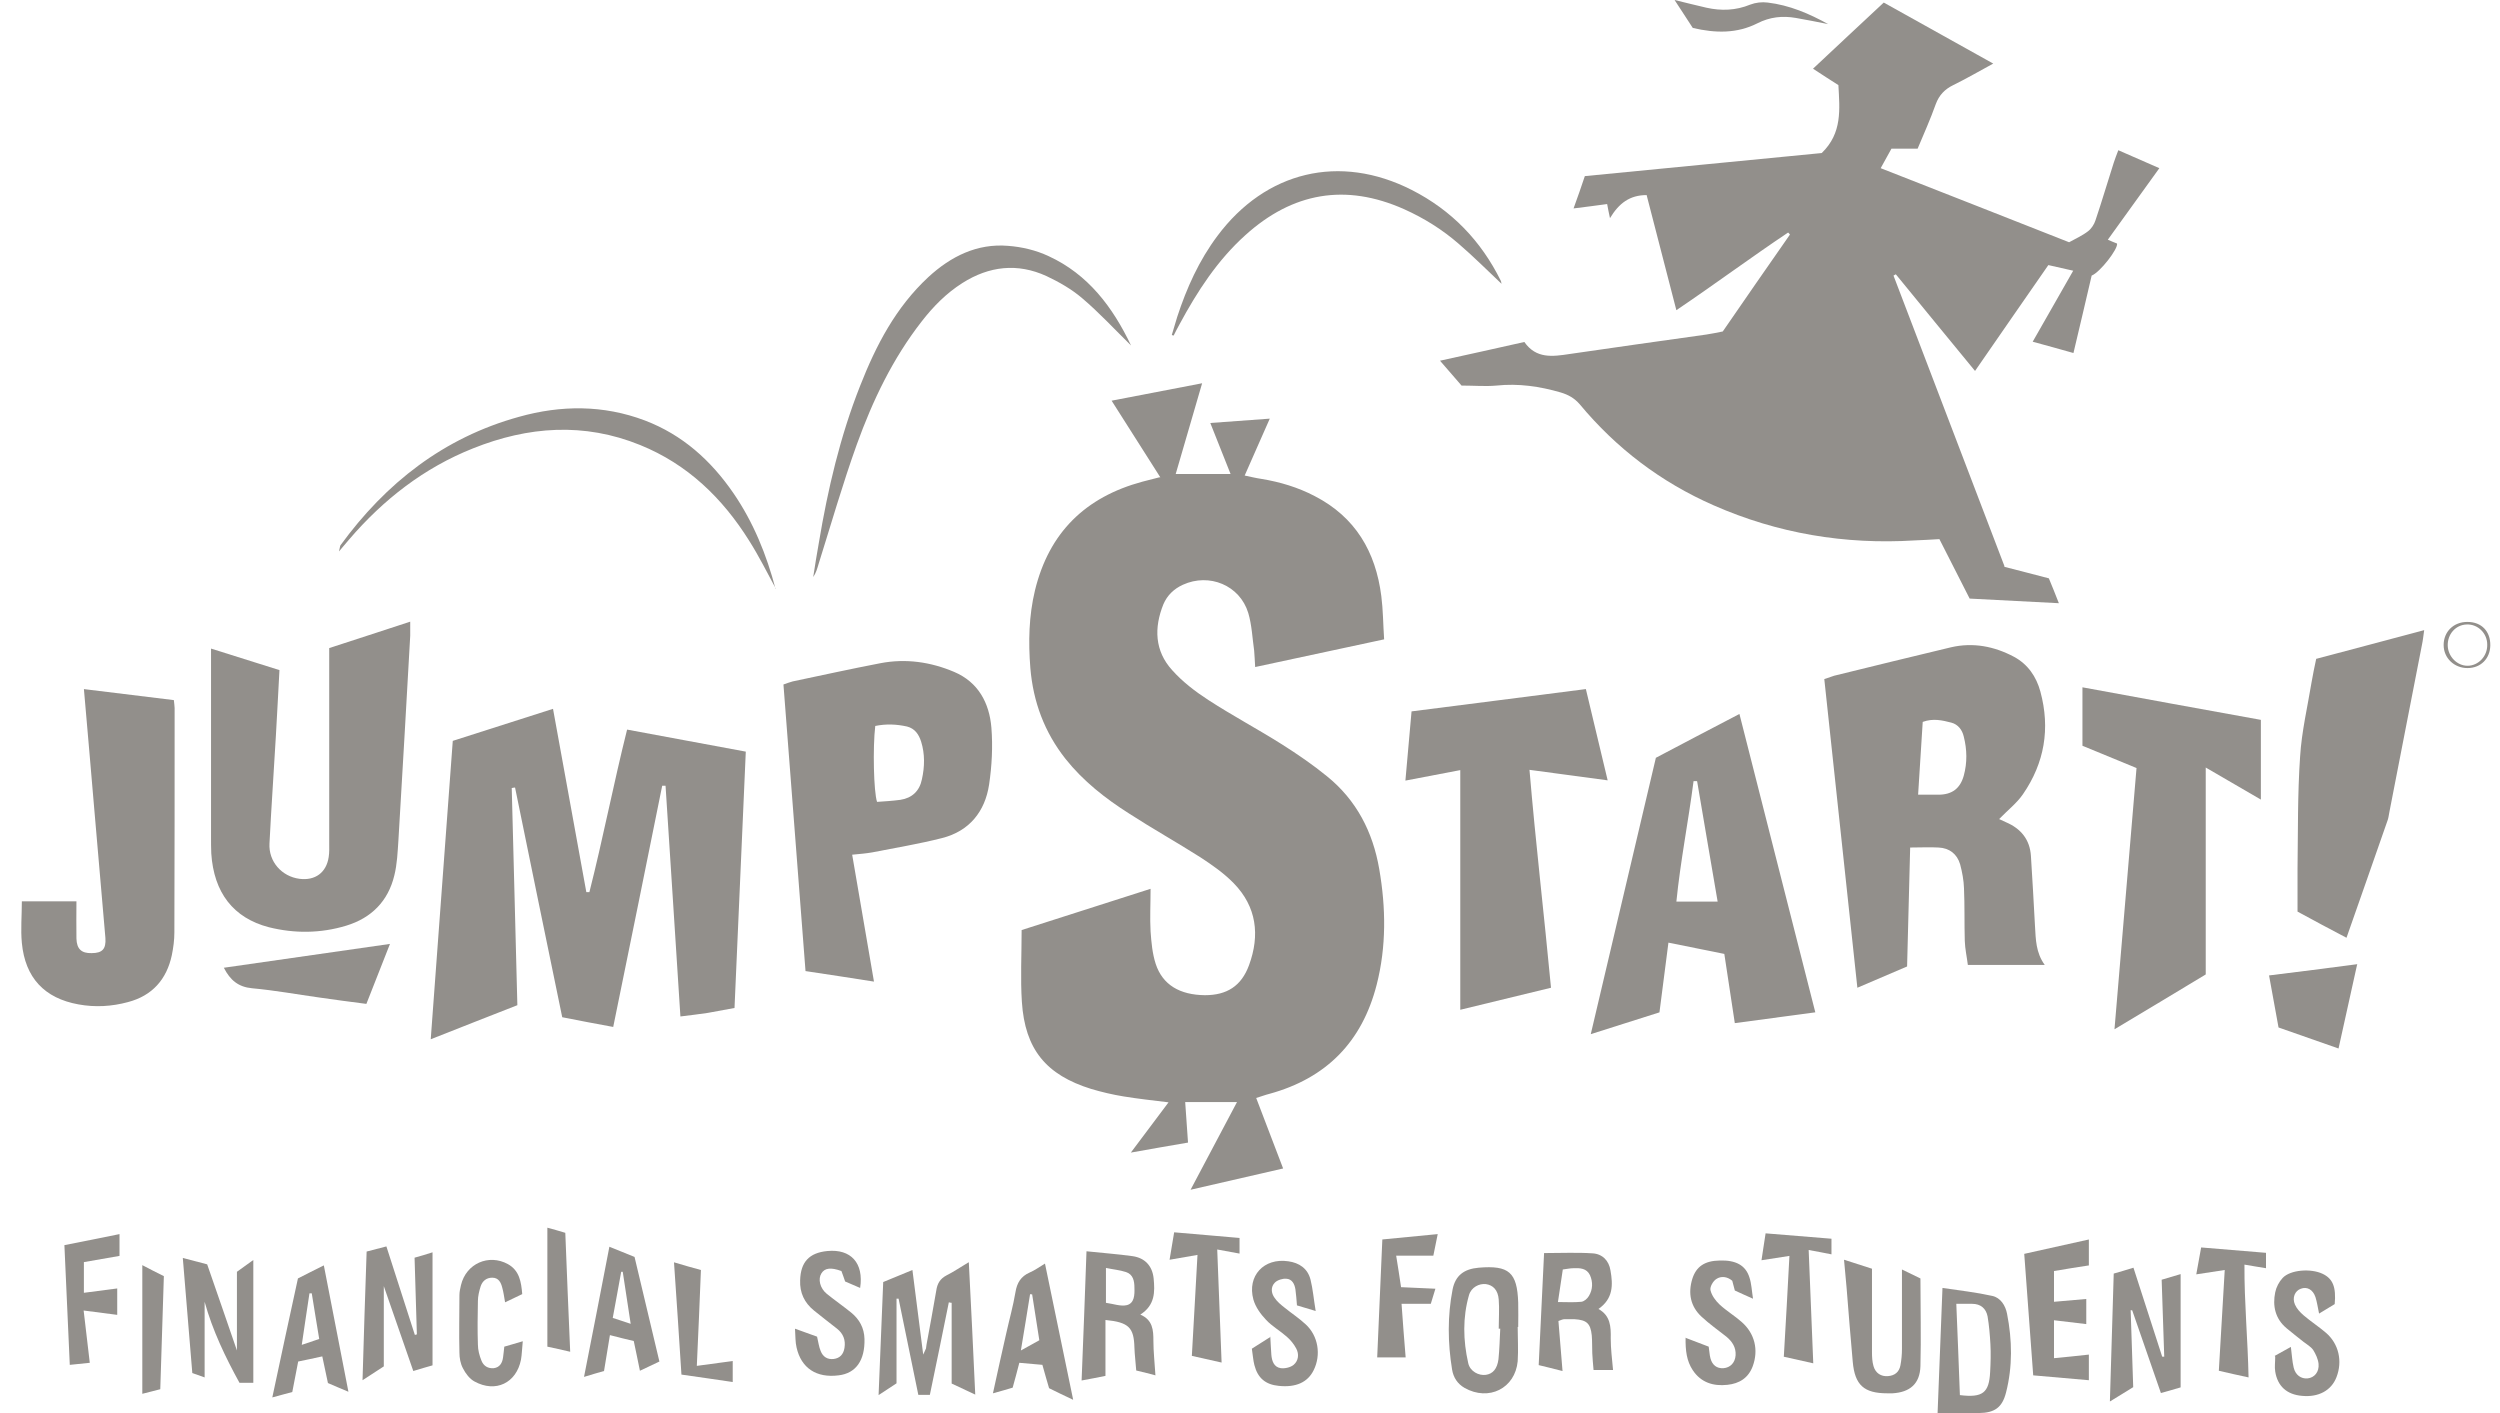 <svg width="92" height="52" viewBox="0 0 92 52" fill="none" xmlns="http://www.w3.org/2000/svg">
<g clip-path="url(#clip0_495_563)">
<path d="M42.7 17.566C42.087 16.604 41.521 15.707 40.907 14.745C42.039 14.528 43.105 14.321 44.238 14.104C43.907 15.255 43.587 16.33 43.266 17.443H45.285C45.03 16.802 44.794 16.207 44.539 15.566C45.275 15.509 45.964 15.462 46.728 15.406C46.407 16.123 46.124 16.783 45.804 17.5C46.03 17.547 46.219 17.594 46.417 17.623C47.105 17.736 47.766 17.934 48.379 18.255C49.879 19.028 50.624 20.302 50.832 21.934C50.898 22.443 50.898 22.962 50.936 23.528C49.341 23.868 47.804 24.198 46.19 24.547C46.172 24.302 46.172 24.123 46.153 23.943C46.087 23.481 46.068 23 45.936 22.557C45.624 21.538 44.502 21.076 43.53 21.519C43.2 21.67 42.955 21.906 42.813 22.236C42.464 23.104 42.492 23.953 43.134 24.66C43.511 25.085 43.992 25.453 44.473 25.764C45.36 26.34 46.285 26.83 47.181 27.396C47.747 27.755 48.313 28.142 48.832 28.566C49.917 29.443 50.521 30.613 50.756 31.981C51.002 33.406 51.021 34.83 50.662 36.236C50.124 38.34 48.813 39.679 46.709 40.255C46.558 40.292 46.417 40.349 46.228 40.406C46.558 41.274 46.879 42.104 47.219 43C46.105 43.255 45.011 43.509 43.813 43.783C44.407 42.66 44.955 41.623 45.521 40.557H43.615C43.653 41.066 43.681 41.528 43.719 42.047C43.039 42.16 42.37 42.283 41.615 42.415C42.096 41.774 42.521 41.208 43.002 40.566C42.389 40.491 41.87 40.434 41.351 40.349C40.945 40.283 40.549 40.189 40.162 40.075C38.492 39.557 37.719 38.613 37.605 36.868C37.549 36.009 37.596 35.142 37.596 34.226C39.153 33.726 40.719 33.226 42.341 32.708C42.341 33.274 42.313 33.783 42.341 34.274C42.37 34.679 42.407 35.094 42.53 35.472C42.785 36.245 43.417 36.613 44.341 36.623C45.143 36.623 45.681 36.292 45.964 35.519C46.37 34.415 46.247 33.368 45.398 32.5C45.039 32.132 44.605 31.83 44.172 31.547C43.313 31 42.417 30.5 41.558 29.943C40.681 29.387 39.86 28.745 39.209 27.924C38.436 26.943 38.021 25.83 37.917 24.585C37.841 23.623 37.86 22.67 38.087 21.726C38.605 19.594 39.945 18.292 42.039 17.726C42.219 17.679 42.398 17.632 42.662 17.566H42.7Z" fill="#928F8B"/>
<path d="M73.756 20.858C74.322 21 74.851 21.142 75.398 21.283C75.52 21.576 75.634 21.858 75.766 22.198C74.643 22.142 73.577 22.085 72.483 22.028C72.115 21.302 71.747 20.576 71.37 19.84C71.049 19.858 70.756 19.877 70.464 19.887C67.888 20.047 65.417 19.632 63.058 18.594C61.124 17.745 59.483 16.5 58.134 14.877C57.936 14.651 57.719 14.528 57.436 14.443C56.662 14.217 55.879 14.104 55.068 14.189C54.662 14.226 54.256 14.189 53.785 14.189C53.558 13.925 53.303 13.632 52.992 13.274C54.058 13.038 55.058 12.821 56.096 12.585C56.53 13.208 57.134 13.123 57.756 13.028C59.436 12.783 61.115 12.547 62.794 12.311C62.983 12.283 63.162 12.245 63.398 12.198C64.209 11.019 65.039 9.821 65.87 8.632C65.851 8.604 65.832 8.585 65.803 8.557C64.436 9.472 63.115 10.453 61.69 11.415C61.313 9.962 60.954 8.566 60.596 7.179C59.973 7.179 59.577 7.481 59.247 8.028C59.2 7.802 59.171 7.67 59.143 7.509C58.737 7.566 58.36 7.613 57.907 7.67C58.058 7.255 58.19 6.877 58.322 6.481C61.266 6.198 64.19 5.906 67.039 5.632C67.803 4.896 67.7 4.019 67.653 3.132C67.36 2.943 67.058 2.755 66.719 2.528C67.587 1.717 68.417 0.934 69.322 0.094C70.568 0.792 71.936 1.547 73.351 2.34C72.813 2.632 72.36 2.896 71.879 3.132C71.568 3.283 71.36 3.5 71.237 3.83C71.039 4.387 70.794 4.934 70.568 5.472H69.605C69.483 5.689 69.36 5.915 69.209 6.189C71.549 7.104 73.841 8.009 76.143 8.915C76.379 8.783 76.634 8.67 76.841 8.509C76.964 8.415 77.068 8.255 77.115 8.104C77.351 7.406 77.558 6.698 77.785 5.991C77.832 5.849 77.888 5.698 77.954 5.528C78.464 5.755 78.954 5.962 79.464 6.189C78.822 7.085 78.209 7.934 77.568 8.821C77.7 8.877 77.803 8.925 77.907 8.962C77.954 9.151 77.285 10.019 76.973 10.142C76.756 11.066 76.539 12.009 76.303 12.991C75.794 12.849 75.332 12.717 74.803 12.575C75.303 11.698 75.785 10.858 76.294 9.962C75.973 9.887 75.7 9.83 75.379 9.755C74.492 11.038 73.596 12.321 72.681 13.651C71.69 12.443 70.728 11.274 69.766 10.094C69.737 10.113 69.709 10.123 69.681 10.142C71.039 13.708 72.407 17.274 73.766 20.84L73.756 20.858Z" fill="#928F8B"/>
<path d="M22.568 37.792C21.898 37.67 21.313 37.557 20.69 37.434C20.105 34.613 19.53 31.793 18.954 28.981C18.917 28.981 18.879 28.991 18.832 29C18.898 31.642 18.973 34.283 19.039 36.991C18.011 37.396 16.964 37.802 15.851 38.245C16.124 34.557 16.388 30.944 16.662 27.264C17.869 26.877 19.086 26.491 20.351 26.085C20.766 28.368 21.171 30.604 21.577 32.83C21.615 32.83 21.652 32.83 21.69 32.83C22.19 30.858 22.577 28.849 23.077 26.849C24.549 27.123 25.983 27.387 27.445 27.66C27.303 30.811 27.171 33.934 27.03 37.094C26.69 37.16 26.369 37.217 26.049 37.274C25.737 37.321 25.426 37.358 25.039 37.406C24.86 34.557 24.671 31.736 24.492 28.915C24.454 28.915 24.417 28.915 24.369 28.915C23.775 31.858 23.181 34.792 22.568 37.783V37.792Z" fill="#928F8B"/>
<path d="M73.568 30.142C73.653 30.179 73.728 30.217 73.813 30.255C74.37 30.491 74.7 30.896 74.738 31.5C74.794 32.359 74.841 33.227 74.888 34.085C74.917 34.566 74.917 35.057 75.247 35.51H72.417C72.379 35.208 72.313 34.915 72.304 34.623C72.285 33.981 72.304 33.33 72.275 32.689C72.266 32.396 72.209 32.094 72.134 31.811C72.021 31.425 71.738 31.208 71.341 31.189C71.011 31.17 70.69 31.189 70.294 31.189C70.256 32.651 70.219 34.094 70.181 35.566C69.587 35.821 68.983 36.076 68.351 36.349C67.945 32.538 67.539 28.774 67.134 24.991C67.266 24.944 67.379 24.906 67.492 24.868C68.926 24.519 70.36 24.16 71.794 23.821C72.606 23.632 73.388 23.783 74.115 24.17C74.624 24.444 74.936 24.896 75.087 25.453C75.454 26.811 75.238 28.076 74.445 29.227C74.219 29.557 73.888 29.811 73.568 30.142ZM70.587 29.245C70.898 29.245 71.115 29.245 71.332 29.245C71.832 29.245 72.134 29.019 72.266 28.547C72.398 28.066 72.388 27.585 72.266 27.104C72.209 26.859 72.058 26.66 71.813 26.594C71.483 26.509 71.143 26.425 70.756 26.566C70.7 27.425 70.643 28.293 70.587 29.236V29.245Z" fill="#928F8B"/>
<path d="M7.766 23.868C8.634 24.142 9.445 24.396 10.284 24.66C10.237 25.491 10.2 26.292 10.152 27.085C10.077 28.406 9.983 29.717 9.917 31.038C9.879 31.707 10.369 32.255 11.02 32.34C11.596 32.415 12.011 32.113 12.096 31.538C12.124 31.368 12.115 31.189 12.115 31.019C12.115 28.821 12.115 26.623 12.115 24.424C12.115 24.255 12.115 24.085 12.115 23.849C13.096 23.528 14.068 23.217 15.096 22.877C15.096 23.094 15.096 23.245 15.096 23.396C14.954 25.906 14.813 28.415 14.662 30.915C14.633 31.349 14.615 31.802 14.511 32.217C14.284 33.16 13.671 33.783 12.737 34.066C11.803 34.349 10.841 34.358 9.898 34.123C8.586 33.783 7.869 32.849 7.775 31.406C7.766 31.198 7.766 31 7.766 30.792C7.766 28.66 7.766 26.519 7.766 24.387C7.766 24.236 7.766 24.075 7.766 23.868Z" fill="#928F8B"/>
<path d="M31.36 31.453C31.633 33.028 31.888 34.538 32.162 36.123C31.331 35.991 30.52 35.868 29.643 35.736C29.369 32.217 29.105 28.727 28.831 25.189C28.945 25.151 29.058 25.104 29.171 25.076C30.247 24.849 31.322 24.613 32.398 24.406C33.331 24.227 34.247 24.358 35.115 24.727C36.001 25.104 36.407 25.868 36.483 26.774C36.539 27.472 36.501 28.189 36.398 28.877C36.247 29.868 35.671 30.585 34.671 30.84C33.822 31.057 32.954 31.198 32.096 31.368C31.879 31.406 31.662 31.425 31.36 31.453ZM32.209 26.717C32.115 27.519 32.152 29.142 32.275 29.509C32.548 29.491 32.85 29.472 33.133 29.434C33.567 29.368 33.841 29.104 33.926 28.679C34.03 28.217 34.039 27.745 33.898 27.293C33.813 27.028 33.671 26.811 33.379 26.736C32.992 26.651 32.615 26.632 32.2 26.717H32.209Z" fill="#928F8B"/>
<path d="M66.794 37.255C65.785 37.387 64.832 37.519 63.841 37.651C63.709 36.802 63.587 35.972 63.455 35.104C62.775 34.972 62.124 34.83 61.398 34.689C61.285 35.557 61.181 36.387 61.068 37.255C60.238 37.519 59.426 37.774 58.54 38.057C59.341 34.642 60.134 31.283 60.936 27.887C61.926 27.368 62.936 26.83 64.011 26.274C64.945 29.934 65.86 33.566 66.804 37.255H66.794ZM62.445 28.745C62.407 28.745 62.36 28.745 62.323 28.745C62.134 30.217 61.841 31.679 61.691 33.179H63.209C62.955 31.679 62.7 30.217 62.455 28.755L62.445 28.745Z" fill="#928F8B"/>
<path d="M58.36 25.358C58.624 26.481 58.889 27.557 59.162 28.717C58.2 28.585 57.275 28.462 56.285 28.33C56.511 31.009 56.822 33.642 57.077 36.349C55.992 36.613 54.898 36.877 53.738 37.16V28.34C53.039 28.472 52.417 28.594 51.719 28.726C51.794 27.877 51.87 27.057 51.945 26.179C54.068 25.906 56.181 25.642 58.36 25.358Z" fill="#928F8B"/>
<path d="M76.634 25.293C78.832 25.698 81.002 26.094 83.2 26.491V29.425C82.521 29.028 81.879 28.66 81.171 28.245V35.859C80.058 36.528 78.973 37.189 77.813 37.877C78.087 34.642 78.351 31.472 78.624 28.264C77.954 27.991 77.304 27.717 76.634 27.444V25.283V25.293Z" fill="#928F8B"/>
<path d="M3.087 25.359C4.228 25.5 5.304 25.632 6.398 25.764C6.407 25.877 6.426 25.972 6.426 26.057C6.426 28.811 6.426 31.557 6.417 34.311C6.417 34.594 6.379 34.877 6.323 35.151C6.134 36.038 5.606 36.642 4.709 36.877C4.115 37.038 3.502 37.075 2.889 36.962C1.634 36.736 0.926 35.981 0.804 34.698C0.757 34.198 0.804 33.698 0.804 33.17H2.813C2.813 33.632 2.804 34.085 2.813 34.538C2.823 34.925 3.002 35.085 3.37 35.075C3.766 35.075 3.907 34.925 3.879 34.519C3.747 32.953 3.606 31.387 3.473 29.821C3.351 28.349 3.219 26.887 3.087 25.349V25.359Z" fill="#928F8B"/>
<path d="M85.238 24.245C86.568 23.896 87.861 23.547 89.21 23.189C89.181 23.396 89.162 23.576 89.125 23.745C88.729 25.793 88.323 27.84 87.927 29.896C87.908 29.991 87.898 30.085 87.87 30.17C87.37 31.594 86.879 33.019 86.351 34.51C85.738 34.189 85.153 33.877 84.549 33.547C84.549 33.01 84.549 32.5 84.549 31.981C84.568 30.594 84.549 29.217 84.644 27.84C84.7 26.925 84.917 26.009 85.068 25.094C85.115 24.821 85.172 24.547 85.238 24.236V24.245Z" fill="#928F8B"/>
<path d="M41.615 12.707C41.002 12.104 40.445 11.5 39.822 10.972C39.436 10.642 38.973 10.377 38.511 10.16C37.445 9.67 36.398 9.792 35.417 10.415C34.822 10.792 34.341 11.283 33.917 11.83C32.851 13.198 32.115 14.736 31.53 16.358C31.011 17.802 30.587 19.283 30.124 20.755C30.077 20.915 30.03 21.085 29.926 21.236C29.992 20.811 30.058 20.396 30.134 19.972C30.464 18 30.917 16.057 31.653 14.198C32.238 12.707 32.964 11.311 34.162 10.198C34.992 9.434 35.955 8.953 37.096 9.047C37.605 9.085 38.124 9.208 38.587 9.425C40.039 10.094 40.945 11.292 41.624 12.717L41.615 12.707Z" fill="#928F8B"/>
<path d="M28.549 21.66C28.228 21.066 27.927 20.462 27.568 19.896C26.587 18.33 25.304 17.085 23.558 16.377C21.492 15.538 19.436 15.689 17.408 16.5C15.606 17.217 14.115 18.377 12.851 19.849C12.747 19.972 12.653 20.085 12.474 20.293C12.511 20.151 12.511 20.094 12.53 20.066C14.2 17.774 16.332 16.104 19.096 15.34C20.643 14.906 22.2 14.896 23.728 15.472C25.115 16 26.162 16.943 26.992 18.151C27.728 19.226 28.209 20.415 28.54 21.67L28.549 21.66Z" fill="#928F8B"/>
<path d="M43.124 12.321C43.19 12.104 43.256 11.887 43.322 11.66C43.671 10.594 44.124 9.585 44.803 8.679C46.577 6.302 49.303 5.642 51.954 6.991C53.416 7.736 54.501 8.858 55.228 10.33C55.247 10.368 55.247 10.415 55.256 10.443C54.737 9.953 54.228 9.443 53.69 8.981C53.086 8.453 52.407 8.028 51.671 7.698C49.511 6.736 47.567 7.085 45.832 8.651C44.803 9.575 44.058 10.726 43.407 11.934C43.332 12.075 43.256 12.208 43.19 12.349C43.171 12.349 43.143 12.33 43.124 12.33V12.321Z" fill="#928F8B"/>
<path d="M35.653 46.462C35.738 48.094 35.813 49.66 35.889 51.321C35.558 51.17 35.304 51.047 35.021 50.915V47.943C34.983 47.943 34.955 47.934 34.917 47.925C34.691 49.057 34.455 50.189 34.219 51.33H33.794C33.549 50.142 33.313 48.972 33.068 47.792C33.04 47.792 33.021 47.792 32.992 47.792V50.906C32.804 51.028 32.615 51.151 32.332 51.34C32.389 49.896 32.445 48.547 32.502 47.179C32.851 47.038 33.181 46.896 33.577 46.736C33.709 47.764 33.832 48.745 33.974 49.849C34.04 49.708 34.058 49.67 34.077 49.623C34.087 49.575 34.087 49.528 34.096 49.481C34.219 48.821 34.342 48.151 34.455 47.491C34.492 47.236 34.596 47.057 34.832 46.934C35.096 46.802 35.342 46.632 35.643 46.453L35.653 46.462Z" fill="#928F8B"/>
<path d="M78.408 48.208C78.436 49.151 78.474 50.104 78.502 51.047C78.219 51.226 77.964 51.377 77.644 51.575C77.691 49.962 77.738 48.434 77.785 46.868C78.021 46.802 78.238 46.736 78.511 46.651C78.87 47.755 79.219 48.84 79.568 49.925C79.596 49.925 79.615 49.925 79.644 49.925C79.615 48.99 79.578 48.047 79.549 47.094C79.804 47.019 80.002 46.962 80.247 46.887V51.056C80.03 51.123 79.813 51.179 79.521 51.264C79.162 50.236 78.813 49.226 78.464 48.217C78.445 48.217 78.436 48.217 78.417 48.217L78.408 48.208Z" fill="#928F8B"/>
<path d="M15.341 49.113C15.313 48.179 15.285 47.245 15.256 46.283C15.492 46.217 15.69 46.16 15.917 46.085V50.245C15.709 50.302 15.492 50.368 15.209 50.453C14.851 49.425 14.502 48.425 14.124 47.33V50.283C13.907 50.425 13.653 50.585 13.341 50.792C13.389 49.17 13.436 47.623 13.492 46.057C13.747 45.991 13.954 45.934 14.219 45.868C14.577 46.972 14.917 48.047 15.266 49.123C15.294 49.123 15.313 49.113 15.341 49.104V49.113Z" fill="#928F8B"/>
<path d="M14.351 34.736C14.049 35.509 13.775 36.208 13.483 36.943C12.898 36.868 12.322 36.792 11.747 36.708C10.926 36.594 10.105 36.443 9.275 36.368C8.775 36.321 8.473 36.075 8.237 35.613C10.266 35.321 12.266 35.038 14.351 34.736Z" fill="#928F8B"/>
<path d="M40.681 48.566V50.632C40.388 50.689 40.133 50.745 39.803 50.802C39.869 49.189 39.926 47.632 39.983 46.047C40.596 46.113 41.143 46.151 41.681 46.227C42.133 46.292 42.407 46.585 42.454 47.047C42.501 47.538 42.511 48.028 41.964 48.377C42.426 48.575 42.445 48.953 42.445 49.34C42.445 49.745 42.492 50.151 42.52 50.613C42.322 50.557 42.086 50.5 41.813 50.434C41.794 50.151 41.756 49.868 41.747 49.594C41.728 48.859 41.548 48.66 40.681 48.575V48.566ZM40.699 47.944C40.973 47.981 41.247 48.085 41.473 48.028C41.747 47.953 41.756 47.651 41.747 47.387C41.747 47.142 41.699 46.896 41.435 46.811C41.209 46.736 40.964 46.717 40.699 46.66V47.944Z" fill="#928F8B"/>
<path d="M76.879 46.566C76.445 46.632 76.03 46.698 75.587 46.774V47.906C75.983 47.868 76.36 47.84 76.775 47.802V48.727C76.379 48.679 76.002 48.632 75.587 48.585V49.981C76.011 49.944 76.426 49.896 76.87 49.849V50.792C76.2 50.736 75.539 50.679 74.822 50.613C74.709 49.113 74.605 47.651 74.492 46.142C75.285 45.962 76.058 45.792 76.87 45.613V46.575L76.879 46.566Z" fill="#928F8B"/>
<path d="M57.492 50.453C57.162 50.368 56.907 50.302 56.624 50.236C56.69 48.849 56.756 47.491 56.822 46.113C57.454 46.113 58.03 46.085 58.605 46.123C58.964 46.142 59.209 46.387 59.266 46.755C59.36 47.283 59.369 47.792 58.822 48.17C59.266 48.415 59.284 48.821 59.275 49.255C59.275 49.632 59.322 50 59.36 50.415H58.643C58.624 50.198 58.605 50 58.596 49.802C58.586 49.585 58.596 49.358 58.577 49.142C58.53 48.698 58.388 48.575 57.945 48.547C57.822 48.547 57.69 48.547 57.567 48.547C57.511 48.547 57.454 48.575 57.35 48.613C57.398 49.208 57.445 49.792 57.501 50.453H57.492ZM57.332 47.915C57.643 47.915 57.916 47.934 58.19 47.906C58.294 47.896 58.416 47.792 58.473 47.689C58.615 47.453 58.624 47.179 58.511 46.925C58.388 46.67 58.143 46.66 57.907 46.67C57.784 46.67 57.671 46.698 57.511 46.717C57.454 47.104 57.398 47.472 57.332 47.915Z" fill="#928F8B"/>
<path d="M71.303 52C71.36 50.453 71.426 48.962 71.483 47.396C72.124 47.491 72.718 47.557 73.313 47.689C73.624 47.755 73.803 48.047 73.86 48.349C74.049 49.311 74.067 50.292 73.822 51.245C73.681 51.802 73.398 51.991 72.832 52C72.332 52.009 71.832 52 71.303 52ZM71.992 47.981C72.039 49.151 72.086 50.255 72.124 51.34C72.964 51.443 73.199 51.255 73.237 50.491C73.256 50.151 73.266 49.802 73.247 49.462C73.228 49.123 73.199 48.774 73.143 48.443C73.086 48.151 72.888 47.981 72.577 47.981C72.407 47.981 72.237 47.981 71.992 47.981Z" fill="#928F8B"/>
<path d="M69.992 46.717C70.285 46.858 70.474 46.953 70.672 47.047C70.672 48.142 70.7 49.208 70.672 50.274C70.653 50.925 70.285 51.236 69.643 51.274C69.577 51.274 69.521 51.274 69.455 51.274C68.596 51.274 68.257 50.972 68.181 50.113C68.096 49.208 68.03 48.302 67.955 47.396C67.926 47.075 67.898 46.745 67.86 46.358C68.238 46.481 68.54 46.575 68.889 46.689C68.889 47.028 68.889 47.358 68.889 47.689C68.889 48.377 68.889 49.075 68.889 49.764C68.889 49.934 68.898 50.113 68.945 50.274C69.021 50.538 69.228 50.66 69.474 50.642C69.728 50.623 69.889 50.491 69.936 50.245C69.974 50.047 69.992 49.84 69.992 49.642C69.992 48.858 69.992 48.075 69.992 47.283C69.992 47.132 69.992 46.972 69.992 46.717Z" fill="#928F8B"/>
<path d="M6.728 46.292C7.058 46.377 7.313 46.443 7.624 46.528C7.973 47.538 8.332 48.566 8.719 49.698V46.802C8.898 46.679 9.077 46.538 9.322 46.368V50.887H8.813C8.294 49.943 7.822 48.962 7.53 47.906V50.689C7.388 50.642 7.256 50.594 7.077 50.528C6.964 49.142 6.851 47.764 6.728 46.302V46.292Z" fill="#928F8B"/>
<path d="M86.747 35.472C86.511 36.538 86.294 37.519 86.058 38.585C85.294 38.321 84.586 38.066 83.85 37.811C83.737 37.179 83.624 36.566 83.501 35.896C84.577 35.764 85.615 35.632 86.756 35.481L86.747 35.472Z" fill="#928F8B"/>
<path d="M39.483 51.509C39.124 51.34 38.87 51.217 38.606 51.085C38.521 50.802 38.445 50.528 38.36 50.226C38.077 50.198 37.804 50.179 37.511 50.151C37.426 50.481 37.351 50.764 37.266 51.066C37.04 51.132 36.823 51.198 36.54 51.274C36.709 50.491 36.87 49.774 37.03 49.066C37.143 48.557 37.285 48.057 37.37 47.547C37.426 47.208 37.568 46.972 37.889 46.83C38.068 46.755 38.238 46.632 38.455 46.5C38.804 48.17 39.134 49.792 39.492 51.509H39.483ZM37.983 47.632C37.955 47.632 37.926 47.632 37.907 47.623C37.804 48.283 37.691 48.953 37.568 49.698C37.841 49.547 38.04 49.434 38.247 49.321C38.153 48.736 38.068 48.179 37.983 47.632Z" fill="#928F8B"/>
<path d="M46.747 49.189C46.766 49.453 46.766 49.651 46.785 49.849C46.804 50.085 46.879 50.311 47.134 50.349C47.285 50.368 47.492 50.321 47.606 50.226C47.785 50.075 47.813 49.83 47.7 49.623C47.615 49.462 47.492 49.311 47.351 49.189C47.106 48.972 46.804 48.802 46.587 48.566C46.389 48.358 46.2 48.094 46.124 47.821C45.889 46.953 46.511 46.283 47.407 46.415C47.813 46.472 48.124 46.679 48.228 47.094C48.313 47.434 48.342 47.792 48.417 48.245C48.134 48.16 47.936 48.104 47.728 48.038C47.709 47.83 47.7 47.642 47.672 47.453C47.643 47.255 47.549 47.066 47.332 47.057C47.2 47.047 47.011 47.104 46.917 47.198C46.757 47.358 46.775 47.585 46.907 47.764C47.002 47.906 47.143 48.019 47.275 48.123C47.53 48.33 47.804 48.509 48.049 48.736C48.511 49.16 48.624 49.858 48.342 50.425C48.124 50.868 47.691 51.066 47.058 51C46.577 50.953 46.285 50.717 46.162 50.236C46.115 50.057 46.106 49.868 46.068 49.632C46.285 49.491 46.502 49.358 46.766 49.189H46.747Z" fill="#928F8B"/>
<path d="M55.851 48.821C55.851 49.245 55.879 49.67 55.851 50.094C55.757 51.094 54.785 51.576 53.898 51.076C53.634 50.925 53.483 50.689 53.436 50.396C53.276 49.415 53.266 48.425 53.455 47.453C53.559 46.934 53.879 46.698 54.417 46.651C55.53 46.557 55.832 46.821 55.87 47.934C55.879 48.236 55.87 48.528 55.87 48.83H55.842L55.851 48.821ZM55.2 48.896C55.181 48.896 55.172 48.896 55.153 48.896C55.153 48.538 55.181 48.17 55.153 47.821C55.125 47.472 54.945 47.293 54.681 47.255C54.436 47.227 54.144 47.368 54.059 47.66C53.823 48.481 53.842 49.33 54.03 50.16C54.096 50.472 54.426 50.632 54.681 50.594C54.936 50.557 55.096 50.377 55.144 50.019C55.181 49.651 55.191 49.274 55.209 48.896H55.2Z" fill="#928F8B"/>
<path d="M83.71 49.896C83.908 49.783 84.087 49.689 84.304 49.566C84.342 49.849 84.351 50.094 84.408 50.33C84.474 50.604 84.681 50.745 84.917 50.726C85.172 50.698 85.351 50.491 85.323 50.189C85.304 50.01 85.219 49.83 85.125 49.679C85.04 49.557 84.889 49.472 84.766 49.377C84.558 49.208 84.342 49.047 84.143 48.877C83.728 48.528 83.625 48.057 83.728 47.557C83.766 47.368 83.87 47.17 84.002 47.028C84.285 46.726 85.04 46.67 85.474 46.877C85.851 47.057 85.974 47.368 85.917 47.991C85.747 48.094 85.558 48.208 85.342 48.34C85.294 48.113 85.266 47.915 85.21 47.736C85.115 47.453 84.898 47.34 84.672 47.425C84.455 47.5 84.342 47.755 84.455 48.01C84.521 48.16 84.643 48.292 84.775 48.406C85.04 48.632 85.332 48.821 85.596 49.047C86.068 49.453 86.21 50.094 85.983 50.679C85.794 51.17 85.323 51.425 84.719 51.368C84.153 51.321 83.813 51.01 83.728 50.472C83.7 50.302 83.728 50.132 83.728 49.925L83.71 49.896Z" fill="#928F8B"/>
<path d="M62.04 49.236C62.361 49.359 62.625 49.462 62.88 49.557C62.908 49.717 62.908 49.859 62.946 49.991C63.011 50.227 63.172 50.368 63.427 50.349C63.672 50.33 63.851 50.151 63.87 49.877C63.889 49.585 63.747 49.368 63.53 49.189C63.219 48.944 62.898 48.717 62.615 48.453C62.21 48.076 62.115 47.594 62.276 47.066C62.417 46.613 62.728 46.396 63.285 46.387C63.87 46.368 64.238 46.557 64.379 47.01C64.455 47.236 64.464 47.491 64.511 47.793C64.238 47.67 64.04 47.585 63.842 47.491C63.804 47.359 63.776 47.236 63.747 47.132C63.559 46.972 63.332 46.953 63.163 47.066C63.04 47.142 62.917 47.359 62.946 47.481C62.993 47.679 63.134 47.868 63.285 48.01C63.54 48.245 63.842 48.425 64.096 48.651C64.578 49.076 64.719 49.679 64.502 50.274C64.342 50.708 64.011 50.915 63.568 50.962C63.049 51.019 62.596 50.877 62.295 50.425C62.068 50.085 62.021 49.698 62.03 49.217L62.04 49.236Z" fill="#928F8B"/>
<path d="M31.105 47.17C31.049 47.019 31.011 46.887 30.964 46.774C30.577 46.632 30.351 46.66 30.228 46.859C30.096 47.066 30.171 47.406 30.426 47.613C30.719 47.849 31.03 48.066 31.322 48.302C31.624 48.547 31.803 48.868 31.813 49.274C31.832 50.057 31.502 50.538 30.86 50.613C30.049 50.717 29.483 50.349 29.313 49.585C29.266 49.387 29.275 49.189 29.256 48.896C29.577 49.01 29.832 49.104 30.068 49.189C30.115 49.387 30.134 49.557 30.2 49.717C30.285 49.934 30.454 50.038 30.681 50.01C30.907 49.981 31.039 49.84 31.077 49.604C31.124 49.311 31.03 49.076 30.803 48.896C30.52 48.67 30.228 48.453 29.954 48.227C29.605 47.944 29.426 47.576 29.445 47.113C29.464 46.444 29.775 46.104 30.445 46.038C31.313 45.953 31.794 46.481 31.653 47.396C31.464 47.311 31.275 47.236 31.105 47.16V47.17Z" fill="#928F8B"/>
<path d="M22.417 45.877C22.756 46.01 23.039 46.132 23.351 46.255C23.653 47.528 23.954 48.792 24.266 50.104C24.039 50.208 23.813 50.321 23.549 50.444C23.473 50.057 23.398 49.717 23.322 49.349C23.039 49.283 22.766 49.217 22.445 49.132C22.369 49.585 22.303 49.991 22.228 50.453C22.02 50.51 21.803 50.576 21.492 50.67C21.813 49.047 22.115 47.491 22.426 45.877H22.417ZM23.209 48.717C23.096 48 23.011 47.406 22.917 46.802H22.86C22.756 47.359 22.662 47.906 22.549 48.5C22.747 48.566 22.936 48.623 23.209 48.717Z" fill="#928F8B"/>
<path d="M12.822 51.217C12.521 51.094 12.294 50.991 12.068 50.896C12.002 50.575 11.936 50.274 11.86 49.915C11.549 49.981 11.266 50.047 10.973 50.104C10.898 50.491 10.832 50.849 10.756 51.226C10.53 51.283 10.313 51.349 10.021 51.425C10.341 49.934 10.643 48.5 10.964 47.047C11.266 46.896 11.549 46.745 11.917 46.566C12.219 48.113 12.511 49.623 12.822 51.217ZM11.473 47.594C11.445 47.594 11.417 47.594 11.388 47.594C11.294 48.198 11.209 48.802 11.105 49.491C11.36 49.406 11.549 49.34 11.747 49.274C11.653 48.689 11.558 48.142 11.473 47.594Z" fill="#928F8B"/>
<path d="M19.219 47.623C19.02 47.717 18.832 47.811 18.587 47.925C18.549 47.717 18.53 47.547 18.483 47.387C18.436 47.198 18.351 47.019 18.115 47.019C17.898 47.019 17.756 47.142 17.69 47.33C17.634 47.51 17.587 47.698 17.587 47.877C17.577 48.415 17.568 48.943 17.587 49.481C17.587 49.679 17.643 49.887 17.719 50.075C17.794 50.264 17.954 50.368 18.172 50.349C18.388 50.321 18.483 50.16 18.511 49.962C18.53 49.84 18.539 49.717 18.558 49.557C18.766 49.5 18.973 49.434 19.238 49.358C19.209 49.623 19.209 49.83 19.172 50.038C19.002 50.896 18.238 51.264 17.464 50.84C17.285 50.745 17.134 50.547 17.039 50.358C16.945 50.189 16.907 49.972 16.907 49.774C16.888 49.066 16.907 48.358 16.907 47.66C16.907 47.538 16.936 47.415 16.964 47.292C17.153 46.5 17.983 46.132 18.69 46.519C19.115 46.755 19.181 47.17 19.219 47.632V47.623Z" fill="#928F8B"/>
<path d="M44.077 46.179C43.709 46.245 43.407 46.292 43.04 46.359C43.096 46.01 43.153 45.698 43.209 45.349C44.03 45.415 44.804 45.491 45.615 45.557V46.132C45.36 46.085 45.115 46.038 44.794 45.981C44.851 47.368 44.898 48.717 44.955 50.142C44.587 50.057 44.247 49.981 43.86 49.896C43.926 48.651 44.002 47.444 44.068 46.17L44.077 46.179Z" fill="#928F8B"/>
<path d="M82.747 50.689C82.351 50.604 82.011 50.528 81.653 50.444C81.728 49.208 81.794 48.01 81.87 46.736C81.511 46.793 81.2 46.84 80.823 46.896C80.879 46.576 80.936 46.274 81.002 45.906C81.804 45.972 82.587 46.038 83.389 46.104V46.67C83.125 46.623 82.898 46.594 82.596 46.538C82.587 47.925 82.719 49.274 82.747 50.689Z" fill="#928F8B"/>
<path d="M65.644 49.934C65.719 48.67 65.785 47.472 65.851 46.217C65.493 46.274 65.191 46.321 64.823 46.377C64.879 46.028 64.917 45.736 64.974 45.387C65.794 45.453 66.587 45.519 67.398 45.585V46.16C67.125 46.104 66.87 46.057 66.559 46C66.615 47.396 66.672 48.745 66.728 50.17C66.351 50.085 66.021 50.01 65.634 49.925L65.644 49.934Z" fill="#928F8B"/>
<path d="M50.86 45.613C51.549 45.547 52.191 45.481 52.908 45.415C52.851 45.708 52.804 45.925 52.747 46.208H51.379C51.445 46.623 51.502 46.972 51.559 47.368C51.983 47.387 52.389 47.406 52.823 47.425C52.757 47.632 52.709 47.792 52.653 47.981H51.577C51.624 48.651 51.672 49.283 51.728 49.953H50.681C50.747 48.5 50.804 47.085 50.87 45.613H50.86Z" fill="#928F8B"/>
<path d="M3.087 46.444V47.575C3.512 47.519 3.889 47.472 4.314 47.415V48.387C3.927 48.34 3.53 48.283 3.078 48.227C3.153 48.877 3.229 49.491 3.304 50.151C3.059 50.179 2.851 50.198 2.568 50.227C2.502 48.764 2.436 47.321 2.37 45.821C3.049 45.689 3.7 45.557 4.398 45.415V46.217C3.974 46.292 3.549 46.368 3.097 46.444H3.087Z" fill="#928F8B"/>
<path d="M25.077 50.585C24.992 49.208 24.898 47.858 24.803 46.453C25.181 46.566 25.473 46.651 25.794 46.736C25.747 47.915 25.699 49.066 25.643 50.264C26.114 50.198 26.52 50.142 26.964 50.085V50.858C26.341 50.764 25.728 50.679 25.077 50.585Z" fill="#928F8B"/>
<path d="M5.237 46.557C5.53 46.708 5.775 46.84 6.03 46.962C5.983 48.368 5.945 49.736 5.898 51.123C5.671 51.179 5.473 51.236 5.237 51.292V46.547V46.557Z" fill="#928F8B"/>
<path d="M20.983 49.745C20.662 49.67 20.417 49.613 20.143 49.557V45.179C20.351 45.236 20.558 45.292 20.803 45.368C20.86 46.811 20.917 48.245 20.983 49.745Z" fill="#928F8B"/>
<path d="M67.275 0.887C66.879 0.811 66.483 0.726 66.086 0.66C65.596 0.575 65.133 0.623 64.671 0.858C63.926 1.236 63.133 1.226 62.294 1.028C62.096 0.717 61.879 0.396 61.624 0C62.058 0.104 62.416 0.198 62.794 0.283C63.341 0.406 63.879 0.387 64.407 0.17C64.605 0.094 64.841 0.066 65.049 0.094C65.85 0.189 66.577 0.5 67.275 0.887Z" fill="#928F8B"/>
<path d="M90.804 22.887C91.323 22.887 91.653 23.236 91.643 23.755C91.634 24.236 91.294 24.585 90.804 24.585C90.313 24.585 89.926 24.217 89.926 23.736C89.926 23.245 90.294 22.887 90.794 22.887H90.804ZM91.53 23.717C91.53 23.302 91.181 22.962 90.775 22.981C90.37 22.991 90.058 23.34 90.077 23.774C90.096 24.17 90.426 24.5 90.804 24.5C91.209 24.5 91.54 24.142 91.53 23.727V23.717Z" fill="#928F8B"/>
</g>
<defs>
<clipPath id="clip0_495_563">
<rect width="90.859" height="52" fill="white" transform="translate(0.785)"/>
</clipPath>
</defs>
</svg>
